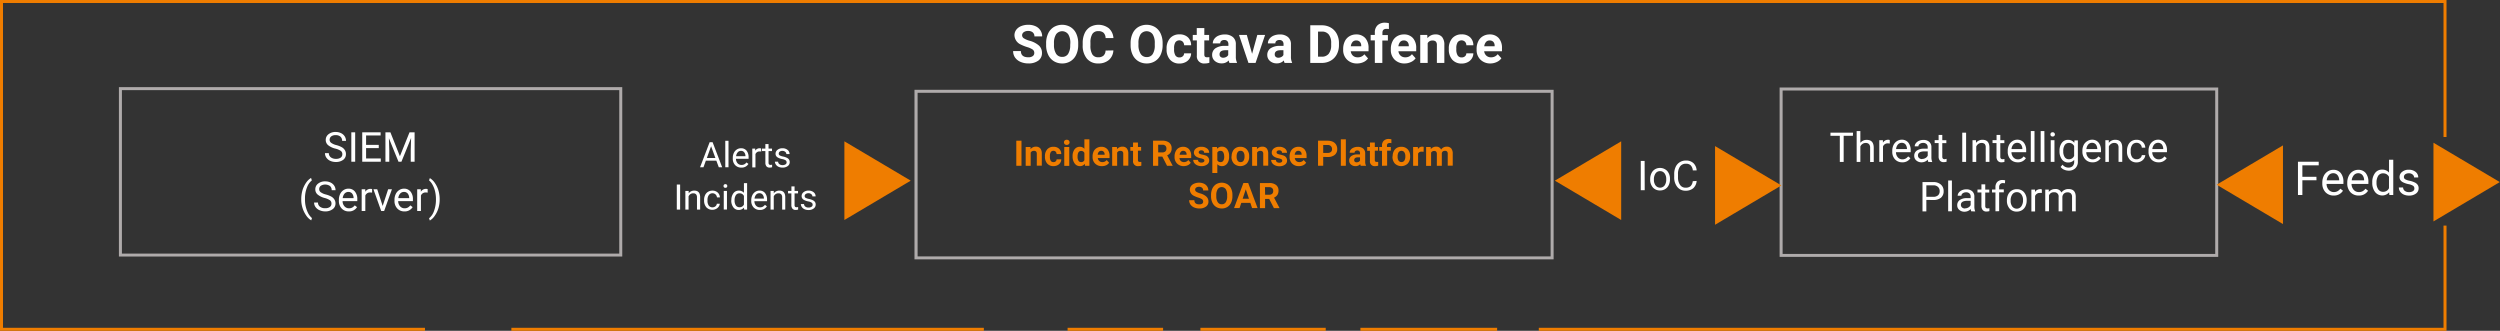 <?xml version="1.0" encoding="UTF-8"?>
<svg xmlns="http://www.w3.org/2000/svg" id="Слой_1" data-name="Слой 1" viewBox="0 0 850.21 112.5">
  <rect x="0" y="0" width="850.21" height="112.5" fill="#333333" stroke="none"/>
  <defs>
    <style>.cls-1,.cls-4{fill:#ef7d00;}.cls-2{fill:#afabab;}.cls-3{fill:#fff;}.cls-4{fill-rule:evenodd;}</style>
  </defs>
  <rect class="cls-1" x="363.07" y="111.48" width="32.48" height="1.02"></rect>
  <polygon class="cls-1" points="1.02 1.02 831 1.02 831 46.59 832.02 46.59 832.02 0 0 0 0 112.5 144.53 112.5 144.53 111.48 1.02 111.48 1.02 1.02"></polygon>
  <rect class="cls-1" x="831" y="56.59" width="1.02" height="10.12"></rect>
  <polygon class="cls-1" points="831 76.72 831 111.48 523.32 111.48 523.32 112.5 832.02 112.5 832.02 76.72 831 76.72"></polygon>
  <rect class="cls-1" x="462.65" y="111.48" width="46.5" height="1.02"></rect>
  <rect class="cls-1" x="408.24" y="111.48" width="42.62" height="1.02"></rect>
  <rect class="cls-1" x="173.91" y="111.48" width="160.68" height="1.02"></rect>
  <path class="cls-2" d="M528.36,88.2H311V30.54H528.36Zm-216.3-1H527.34V31.56H312.06Z"></path>
  <path class="cls-1" d="M347.39,56.38h-1.76V47.85h1.76Z"></path>
  <path class="cls-1" d="M350.47,50l0,.73a2.23,2.23,0,0,1,1.82-.85,1.86,1.86,0,0,1,1.5.59,2.79,2.79,0,0,1,.51,1.77v4.1h-1.7V52.33a1.16,1.16,0,0,0-.23-.79,1.07,1.07,0,0,0-.78-.24,1.14,1.14,0,0,0-1.07.61v4.47h-1.7V50Z"></path>
  <path class="cls-1" d="M358.27,55.13a1.08,1.08,0,0,0,.76-.26.92.92,0,0,0,.3-.68h1.59a2.15,2.15,0,0,1-.35,1.18,2.33,2.33,0,0,1-.95.83,2.92,2.92,0,0,1-1.33.3,2.74,2.74,0,0,1-2.14-.87,3.41,3.41,0,0,1-.78-2.38v-.12a3.41,3.41,0,0,1,.77-2.33,2.71,2.71,0,0,1,2.14-.88,2.67,2.67,0,0,1,1.91.68,2.39,2.39,0,0,1,.73,1.8h-1.59a1.17,1.17,0,0,0-.3-.8,1,1,0,0,0-.78-.31,1,1,0,0,0-.89.43,2.51,2.51,0,0,0-.3,1.4v.17a2.5,2.5,0,0,0,.3,1.41A1,1,0,0,0,358.27,55.13Z"></path>
  <path class="cls-1" d="M361.84,48.4a.85.85,0,0,1,.25-.63,1,1,0,0,1,.7-.24,1,1,0,0,1,.69.24.86.86,0,0,1,.26.63.83.83,0,0,1-.26.63,1,1,0,0,1-.69.25.93.93,0,0,1-.69-.25A.83.83,0,0,1,361.84,48.4Zm1.8,8h-1.7V50h1.7Z"></path>
  <path class="cls-1" d="M364.77,53.16a3.84,3.84,0,0,1,.66-2.36,2.18,2.18,0,0,1,1.82-.88,1.94,1.94,0,0,1,1.53.69V47.38h1.7v9H369l-.08-.67a2,2,0,0,1-1.63.79,2.17,2.17,0,0,1-1.79-.88A3.91,3.91,0,0,1,364.77,53.16Zm1.69.13a2.6,2.6,0,0,0,.31,1.37,1,1,0,0,0,.9.47,1.13,1.13,0,0,0,1.11-.66V52a1.11,1.11,0,0,0-1.09-.66C366.87,51.3,366.46,52,366.46,53.29Z"></path>
  <path class="cls-1" d="M374.71,56.5a3.12,3.12,0,0,1-2.27-.86,3.05,3.05,0,0,1-.87-2.28V53.2a3.9,3.9,0,0,1,.36-1.71A2.75,2.75,0,0,1,373,50.33a3,3,0,0,1,1.54-.41,2.66,2.66,0,0,1,2.05.82,3.35,3.35,0,0,1,.75,2.33v.69h-4a1.6,1.6,0,0,0,.5,1,1.47,1.47,0,0,0,1,.37,1.79,1.79,0,0,0,1.53-.71l.83.93a2.55,2.55,0,0,1-1,.85A3.37,3.37,0,0,1,374.71,56.5Zm-.19-5.21a1.05,1.05,0,0,0-.82.34,1.77,1.77,0,0,0-.4,1h2.36v-.14a1.22,1.22,0,0,0-.31-.87A1.06,1.06,0,0,0,374.52,51.29Z"></path>
  <path class="cls-1" d="M379.84,50l.05.73a2.23,2.23,0,0,1,1.82-.85,1.83,1.83,0,0,1,1.5.59,2.79,2.79,0,0,1,.51,1.77v4.1H382V52.33a1.11,1.11,0,0,0-.23-.79,1.07,1.07,0,0,0-.78-.24,1.15,1.15,0,0,0-1.07.61v4.47h-1.69V50Z"></path>
  <path class="cls-1" d="M387,48.48V50h1.08v1.24H387v3.17a.75.75,0,0,0,.13.5.69.69,0,0,0,.52.15,2.53,2.53,0,0,0,.5,0v1.28a3.31,3.31,0,0,1-1,.16,1.62,1.62,0,0,1-1.82-1.8V51.28h-.92V50h.92V48.48Z"></path>
  <path class="cls-1" d="M395.29,53.26h-1.4v3.12h-1.76V47.85h3.17a3.56,3.56,0,0,1,2.33.67,2.33,2.33,0,0,1,.82,1.91,2.36,2.36,0,0,1-1.52,2.38l1.85,3.49v.08h-1.89Zm-1.4-1.43h1.42a1.46,1.46,0,0,0,1-.33,1.23,1.23,0,0,0,.37-.93,1.29,1.29,0,0,0-.35-1,1.43,1.43,0,0,0-1.05-.35h-1.41Z"></path>
  <path class="cls-1" d="M402.6,56.5a3.11,3.11,0,0,1-2.27-.86,3,3,0,0,1-.88-2.28V53.2a3.77,3.77,0,0,1,.37-1.71,2.67,2.67,0,0,1,1-1.16,3,3,0,0,1,1.55-.41,2.66,2.66,0,0,1,2,.82,3.39,3.39,0,0,1,.74,2.33v.69h-4a1.59,1.59,0,0,0,.49,1,1.51,1.51,0,0,0,1,.37,1.82,1.82,0,0,0,1.53-.71l.83.93a2.7,2.7,0,0,1-1,.85A3.44,3.44,0,0,1,402.6,56.5Zm-.2-5.21a1,1,0,0,0-.81.34,1.77,1.77,0,0,0-.41,1h2.36v-.14a1.22,1.22,0,0,0-.31-.87A1.06,1.06,0,0,0,402.4,51.29Z"></path>
  <path class="cls-1" d="M409.6,54.63a.54.54,0,0,0-.31-.49,3.25,3.25,0,0,0-1-.32c-1.5-.32-2.26-1-2.26-1.92a1.73,1.73,0,0,1,.7-1.41,2.82,2.82,0,0,1,1.83-.57,3,3,0,0,1,1.93.57,1.78,1.78,0,0,1,.73,1.48h-1.7a.81.81,0,0,0-.23-.6,1,1,0,0,0-.73-.24,1,1,0,0,0-.67.19.64.64,0,0,0-.23.5.53.53,0,0,0,.27.45,2.88,2.88,0,0,0,.9.3,7.58,7.58,0,0,1,1.06.28,1.75,1.75,0,0,1,1.34,1.71,1.64,1.64,0,0,1-.74,1.4,3.21,3.21,0,0,1-1.92.54,3.4,3.4,0,0,1-1.42-.29,2.43,2.43,0,0,1-1-.78,1.82,1.82,0,0,1-.35-1.07h1.61a.86.86,0,0,0,.33.7,1.34,1.34,0,0,0,.83.24,1.26,1.26,0,0,0,.74-.19A.56.56,0,0,0,409.6,54.63Z"></path>
  <path class="cls-1" d="M418,53.27a3.83,3.83,0,0,1-.66,2.35,2.17,2.17,0,0,1-1.8.88,2,2,0,0,1-1.55-.67v3h-1.7V50h1.57l.06.62a2,2,0,0,1,1.61-.74,2.14,2.14,0,0,1,1.82.87,3.88,3.88,0,0,1,.65,2.39Zm-1.69-.12a2.5,2.5,0,0,0-.32-1.37,1,1,0,0,0-.91-.48,1.1,1.1,0,0,0-1.09.61V54.5a1.12,1.12,0,0,0,1.11.63C415.94,55.13,416.35,54.47,416.35,53.15Z"></path>
  <path class="cls-1" d="M418.86,53.15a3.64,3.64,0,0,1,.37-1.68,2.67,2.67,0,0,1,1-1.14,3.06,3.06,0,0,1,1.59-.41,2.86,2.86,0,0,1,2.09.79,3.18,3.18,0,0,1,.91,2.13v.43a3.3,3.3,0,0,1-.82,2.35,3.15,3.15,0,0,1-4.37,0,3.35,3.35,0,0,1-.82-2.39Zm1.7.12a2.34,2.34,0,0,0,.34,1.38,1.11,1.11,0,0,0,1,.48,1.13,1.13,0,0,0,1-.47,2.61,2.61,0,0,0,.34-1.51,2.33,2.33,0,0,0-.34-1.37,1.12,1.12,0,0,0-1-.49,1.09,1.09,0,0,0-1,.48A2.62,2.62,0,0,0,420.56,53.27Z"></path>
  <path class="cls-1" d="M427.47,50l0,.73a2.24,2.24,0,0,1,1.82-.85,1.83,1.83,0,0,1,1.5.59,2.79,2.79,0,0,1,.51,1.77v4.1h-1.69V52.33a1.11,1.11,0,0,0-.24-.79,1.07,1.07,0,0,0-.78-.24,1.16,1.16,0,0,0-1.07.61v4.47h-1.69V50Z"></path>
  <path class="cls-1" d="M436.07,54.63a.56.56,0,0,0-.31-.49,3.46,3.46,0,0,0-1-.32c-1.51-.32-2.26-1-2.26-1.92a1.73,1.73,0,0,1,.7-1.41,2.82,2.82,0,0,1,1.83-.57,3,3,0,0,1,1.93.57,1.8,1.8,0,0,1,.72,1.48H436a.85.85,0,0,0-.23-.6,1,1,0,0,0-.74-.24,1,1,0,0,0-.66.19.64.64,0,0,0-.23.5.54.54,0,0,0,.26.45,3.08,3.08,0,0,0,.9.3,7.39,7.39,0,0,1,1.07.28,1.76,1.76,0,0,1,1.34,1.71A1.66,1.66,0,0,1,437,56a3.21,3.21,0,0,1-1.92.54,3.33,3.33,0,0,1-1.42-.29,2.43,2.43,0,0,1-1-.78,1.82,1.82,0,0,1-.35-1.07h1.61a.86.86,0,0,0,.33.7,1.32,1.32,0,0,0,.83.24,1.26,1.26,0,0,0,.74-.19A.58.58,0,0,0,436.07,54.63Z"></path>
  <path class="cls-1" d="M441.72,56.5a3.11,3.11,0,0,1-2.27-.86,3.06,3.06,0,0,1-.88-2.28V53.2a3.91,3.91,0,0,1,.37-1.71A2.75,2.75,0,0,1,440,50.33a2.93,2.93,0,0,1,1.54-.41,2.66,2.66,0,0,1,2.05.82,3.35,3.35,0,0,1,.75,2.33v.69h-4a1.55,1.55,0,0,0,.5,1,1.47,1.47,0,0,0,1,.37,1.82,1.82,0,0,0,1.53-.71l.83.93a2.62,2.62,0,0,1-1,.85A3.37,3.37,0,0,1,441.72,56.5Zm-.19-5.21a1.05,1.05,0,0,0-.82.34,1.77,1.77,0,0,0-.4,1h2.35v-.14a1.22,1.22,0,0,0-.3-.87A1.08,1.08,0,0,0,441.53,51.29Z"></path>
  <path class="cls-1" d="M450,53.37v3h-1.76V47.85h3.33a3.92,3.92,0,0,1,1.69.35,2.54,2.54,0,0,1,1.12,1,2.78,2.78,0,0,1,.39,1.47,2.45,2.45,0,0,1-.85,2,3.62,3.62,0,0,1-2.38.72ZM450,52h1.57a1.53,1.53,0,0,0,1.06-.33,1.18,1.18,0,0,0,.37-.94,1.32,1.32,0,0,0-1.39-1.41H450Z"></path>
  <path class="cls-1" d="M457.7,56.38H456v-9h1.7Z"></path>
  <path class="cls-1" d="M462.76,56.38a2.28,2.28,0,0,1-.17-.57,2,2,0,0,1-1.59.69,2.25,2.25,0,0,1-1.55-.54,1.72,1.72,0,0,1-.61-1.36,1.8,1.8,0,0,1,.75-1.55,3.62,3.62,0,0,1,2.16-.54h.77v-.37a1,1,0,0,0-.22-.7.87.87,0,0,0-.71-.26,1,1,0,0,0-.67.2.69.69,0,0,0-.25.56H459a1.71,1.71,0,0,1,.34-1,2.32,2.32,0,0,1,1-.73,3.45,3.45,0,0,1,1.39-.27,2.79,2.79,0,0,1,1.87.59,2.09,2.09,0,0,1,.68,1.66v2.75a3,3,0,0,0,.26,1.36v.1Zm-1.4-1.18a1.53,1.53,0,0,0,.7-.16,1.17,1.17,0,0,0,.46-.45V53.5h-.63c-.85,0-1.3.29-1.35.88v.1a.71.71,0,0,0,.22.52A.91.91,0,0,0,461.36,55.2Z"></path>
  <path class="cls-1" d="M467.55,48.48V50h1.09v1.24h-1.09v3.17a.75.75,0,0,0,.14.5.67.67,0,0,0,.51.15,2.47,2.47,0,0,0,.5,0v1.28a3.22,3.22,0,0,1-1,.16,1.61,1.61,0,0,1-1.81-1.8V51.28h-.93V50h.93V48.48Z"></path>
  <path class="cls-1" d="M470,56.38v-5.1h-.94V50H470V49.5a2.2,2.2,0,0,1,.61-1.65,2.35,2.35,0,0,1,1.72-.59,4.48,4.48,0,0,1,.86.11l0,1.32a1.88,1.88,0,0,0-.51-.06q-1,0-1,.9V50H473v1.24h-1.26v5.1Z"></path>
  <path class="cls-1" d="M473.62,53.15a3.77,3.77,0,0,1,.36-1.68,2.63,2.63,0,0,1,1-1.14,3,3,0,0,1,1.58-.41,2.88,2.88,0,0,1,2.1.79,3.12,3.12,0,0,1,.9,2.13v.43a3.34,3.34,0,0,1-.81,2.35,3.17,3.17,0,0,1-4.38,0,3.39,3.39,0,0,1-.81-2.39Zm1.69.12a2.34,2.34,0,0,0,.34,1.38,1.22,1.22,0,0,0,1.93,0,2.61,2.61,0,0,0,.35-1.51,2.33,2.33,0,0,0-.35-1.37,1.2,1.2,0,0,0-1.93,0A2.62,2.62,0,0,0,475.31,53.27Z"></path>
  <path class="cls-1" d="M484.14,51.63a4.82,4.82,0,0,0-.61-.05,1.25,1.25,0,0,0-1.26.65v4.15h-1.69V50h1.6l.05.76a1.56,1.56,0,0,1,1.41-.88,1.84,1.84,0,0,1,.53.08Z"></path>
  <path class="cls-1" d="M486.55,50l.05.71a2.24,2.24,0,0,1,1.82-.83,1.69,1.69,0,0,1,1.68,1,2.2,2.2,0,0,1,1.91-1,1.88,1.88,0,0,1,1.53.6,2.75,2.75,0,0,1,.51,1.81v4.05h-1.7v-4a1.2,1.2,0,0,0-.21-.79.93.93,0,0,0-.75-.25,1,1,0,0,0-1.05.73v4.35h-1.69v-4a1.15,1.15,0,0,0-.22-.79.92.92,0,0,0-.74-.25,1.1,1.1,0,0,0-1,.6v4.48H485V50Z"></path>
  <path class="cls-1" d="M409.17,68.54a.88.88,0,0,0-.36-.76,4.46,4.46,0,0,0-1.26-.57,8.66,8.66,0,0,1-1.45-.58,2.36,2.36,0,0,1-1.45-2.11,2.08,2.08,0,0,1,.39-1.24,2.5,2.5,0,0,1,1.12-.84,4.05,4.05,0,0,1,1.63-.31,3.83,3.83,0,0,1,1.63.33,2.51,2.51,0,0,1,1.11.94,2.4,2.4,0,0,1,.4,1.37h-1.76a1.13,1.13,0,0,0-.37-.91,1.48,1.48,0,0,0-1-.33,1.66,1.66,0,0,0-1,.27.87.87,0,0,0-.35.72.84.84,0,0,0,.41.7,5,5,0,0,0,1.24.53,5.19,5.19,0,0,1,2.18,1.12,2.21,2.21,0,0,1,.69,1.66,2.05,2.05,0,0,1-.84,1.74,3.66,3.66,0,0,1-2.25.63,4.38,4.38,0,0,1-1.8-.36,2.79,2.79,0,0,1-1.23-1,2.55,2.55,0,0,1-.43-1.45h1.77c0,.94.56,1.41,1.69,1.41a1.62,1.62,0,0,0,1-.26A.81.81,0,0,0,409.17,68.54Z"></path>
  <path class="cls-1" d="M419.13,66.71a5.13,5.13,0,0,1-.45,2.21,3.36,3.36,0,0,1-1.27,1.46,3.5,3.5,0,0,1-1.9.52,3.58,3.58,0,0,1-1.9-.51,3.47,3.47,0,0,1-1.29-1.46,5,5,0,0,1-.46-2.18v-.42a5.18,5.18,0,0,1,.45-2.22,3.56,3.56,0,0,1,1.29-1.47,3.78,3.78,0,0,1,3.79,0,3.47,3.47,0,0,1,1.28,1.47,5,5,0,0,1,.46,2.22Zm-1.79-.39a3.62,3.62,0,0,0-.48-2,1.69,1.69,0,0,0-2.73,0,3.6,3.6,0,0,0-.49,2v.42a3.61,3.61,0,0,0,.48,2,1.55,1.55,0,0,0,1.39.73,1.54,1.54,0,0,0,1.35-.7,3.55,3.55,0,0,0,.48-2Z"></path>
  <path class="cls-1" d="M425.22,69h-3.08l-.59,1.76h-1.87l3.18-8.53h1.63l3.19,8.53h-1.87Zm-2.61-1.42h2.14l-1.08-3.2Z"></path>
  <path class="cls-1" d="M431.64,67.66h-1.4v3.12h-1.76V62.25h3.17a3.57,3.57,0,0,1,2.33.67,2.33,2.33,0,0,1,.82,1.91,2.63,2.63,0,0,1-.38,1.45,2.55,2.55,0,0,1-1.14.93l1.84,3.49v.08h-1.88Zm-1.4-1.43h1.41a1.48,1.48,0,0,0,1-.33A1.23,1.23,0,0,0,433,65a1.27,1.27,0,0,0-.34-1,1.43,1.43,0,0,0-1.05-.35h-1.41Z"></path>
  <path class="cls-2" d="M754.38,87.36H605.22V29.76H754.38Zm-148.14-1H753.36V30.78H606.24Z"></path>
  <path class="cls-3" d="M630.14,46.19H627v8.87h-1.31V46.19h-3.18V45.12h7.68Z"></path>
  <path class="cls-3" d="M632.68,48.57a2.68,2.68,0,0,1,2.19-1c1.56,0,2.34.88,2.36,2.64v4.88H636V50.17A1.68,1.68,0,0,0,635.6,49a1.49,1.49,0,0,0-1.12-.38,1.82,1.82,0,0,0-1.08.33,2.1,2.1,0,0,0-.72.86v5.26h-1.26V44.57h1.26Z"></path>
  <path class="cls-3" d="M642.69,48.81a3.05,3.05,0,0,0-.62-.05,1.67,1.67,0,0,0-1.69,1.06v5.24h-1.26V47.67h1.23l0,.86a2,2,0,0,1,1.76-1,1.39,1.39,0,0,1,.56.09Z"></path>
  <path class="cls-3" d="M646.91,55.2a3.22,3.22,0,0,1-2.44-1,3.66,3.66,0,0,1-.94-2.64v-.23a4.41,4.41,0,0,1,.42-2A3.22,3.22,0,0,1,645.12,48a2.92,2.92,0,0,1,1.64-.49,2.76,2.76,0,0,1,2.24,1,4.09,4.09,0,0,1,.79,2.71v.53h-5a2.61,2.61,0,0,0,.64,1.76,2,2,0,0,0,1.55.68,2.2,2.2,0,0,0,1.13-.28,2.8,2.8,0,0,0,.82-.72l.77.6A3.11,3.11,0,0,1,646.91,55.2Zm-.15-6.63a1.71,1.71,0,0,0-1.29.56,2.72,2.72,0,0,0-.64,1.56h3.7V50.6a2.45,2.45,0,0,0-.52-1.5A1.59,1.59,0,0,0,646.76,48.57Z"></path>
  <path class="cls-3" d="M655.79,55.06a2.34,2.34,0,0,1-.18-.78,2.83,2.83,0,0,1-2.1.92,2.64,2.64,0,0,1-1.8-.62A2,2,0,0,1,651,53a2.1,2.1,0,0,1,.88-1.79,4.12,4.12,0,0,1,2.47-.64h1.23V50a1.39,1.39,0,0,0-.4-1,1.59,1.59,0,0,0-1.17-.4,1.83,1.83,0,0,0-1.13.35,1,1,0,0,0-.46.82h-1.26a1.77,1.77,0,0,1,.39-1.07,2.66,2.66,0,0,1,1.06-.81,3.59,3.59,0,0,1,1.48-.3,2.9,2.9,0,0,1,2,.64,2.3,2.3,0,0,1,.75,1.75v3.4a4.21,4.21,0,0,0,.26,1.62v.11Zm-2.1-1a2.29,2.29,0,0,0,1.13-.31,1.91,1.91,0,0,0,.77-.8V51.48h-1c-1.55,0-2.32.45-2.32,1.35a1.15,1.15,0,0,0,.39.93A1.51,1.51,0,0,0,653.69,54.1Z"></path>
  <path class="cls-3" d="M660.54,45.89v1.78h1.38v1h-1.38v4.59a1,1,0,0,0,.19.66.76.76,0,0,0,.63.22A2.74,2.74,0,0,0,662,54v1a3.73,3.73,0,0,1-1,.14,1.56,1.56,0,0,1-1.28-.52,2.16,2.16,0,0,1-.43-1.45V48.65h-1.34v-1h1.34V45.89Z"></path>
  <path class="cls-3" d="M668.64,55.06h-1.31V45.12h1.31Z"></path>
  <path class="cls-3" d="M672,47.67l0,.93a2.68,2.68,0,0,1,2.21-1.06c1.56,0,2.35.88,2.36,2.64v4.88h-1.26V50.17A1.73,1.73,0,0,0,675,49a1.48,1.48,0,0,0-1.11-.38,1.82,1.82,0,0,0-1.08.33,2.1,2.1,0,0,0-.72.86v5.26h-1.27V47.67Z"></path>
  <path class="cls-3" d="M680.27,45.89v1.78h1.38v1h-1.38v4.59a1,1,0,0,0,.18.66.79.79,0,0,0,.63.22,2.6,2.6,0,0,0,.6-.08v1a3.67,3.67,0,0,1-1,.14,1.53,1.53,0,0,1-1.27-.52,2.16,2.16,0,0,1-.43-1.45V48.65h-1.35v-1H679V45.89Z"></path>
  <path class="cls-3" d="M686.19,55.2a3.24,3.24,0,0,1-2.45-1,3.7,3.7,0,0,1-.94-2.64v-.23a4.41,4.41,0,0,1,.42-2A3.18,3.18,0,0,1,684.4,48a2.89,2.89,0,0,1,1.63-.49,2.74,2.74,0,0,1,2.24,1,4.09,4.09,0,0,1,.8,2.71v.53h-5a2.66,2.66,0,0,0,.64,1.76,2,2,0,0,0,1.56.68,2.23,2.23,0,0,0,1.13-.28,2.77,2.77,0,0,0,.81-.72l.77.6A3.1,3.1,0,0,1,686.19,55.2ZM686,48.57a1.67,1.67,0,0,0-1.28.56,2.66,2.66,0,0,0-.64,1.56h3.7V50.6a2.45,2.45,0,0,0-.52-1.5A1.6,1.6,0,0,0,686,48.57Z"></path>
  <path class="cls-3" d="M691.9,55.06h-1.26V44.57h1.26Z"></path>
  <path class="cls-3" d="M695.29,55.06H694V44.57h1.26Z"></path>
  <path class="cls-3" d="M697.32,45.71a.72.72,0,0,1,.19-.51.68.68,0,0,1,.56-.22.7.7,0,0,1,.56.22.72.72,0,0,1-.56,1.23.73.73,0,0,1-.56-.2A.73.73,0,0,1,697.32,45.71Zm1.37,9.35h-1.27V47.67h1.27Z"></path>
  <path class="cls-3" d="M700.41,51.31a4.29,4.29,0,0,1,.8-2.75,2.54,2.54,0,0,1,2.11-1,2.57,2.57,0,0,1,2.11,1l.06-.82h1.16v7.21a3,3,0,0,1-.85,2.26,3.16,3.16,0,0,1-2.29.83,3.92,3.92,0,0,1-1.56-.34,2.7,2.7,0,0,1-1.17-.94l.66-.76a2.46,2.46,0,0,0,2,1,2,2,0,0,0,1.44-.52,2,2,0,0,0,.52-1.46v-.64a2.62,2.62,0,0,1-2.07.88,2.51,2.51,0,0,1-2.1-1.05A4.5,4.5,0,0,1,700.41,51.31Zm1.27.14a3.31,3.31,0,0,0,.51,2,1.65,1.65,0,0,0,1.43.71A1.86,1.86,0,0,0,705.38,53V49.67a1.88,1.88,0,0,0-1.75-1.06,1.69,1.69,0,0,0-1.44.72A3.62,3.62,0,0,0,701.68,51.45Z"></path>
  <path class="cls-3" d="M711.63,55.2a3.2,3.2,0,0,1-2.44-1,3.67,3.67,0,0,1-1-2.64v-.23a4.41,4.41,0,0,1,.42-2A3.18,3.18,0,0,1,709.84,48a2.89,2.89,0,0,1,1.63-.49,2.74,2.74,0,0,1,2.24,1,4.09,4.09,0,0,1,.8,2.71v.53h-5a2.6,2.6,0,0,0,.63,1.76,2,2,0,0,0,1.56.68,2.23,2.23,0,0,0,1.13-.28,2.77,2.77,0,0,0,.81-.72l.77.6A3.1,3.1,0,0,1,711.63,55.2Zm-.16-6.63a1.67,1.67,0,0,0-1.28.56,2.66,2.66,0,0,0-.64,1.56h3.7V50.6a2.45,2.45,0,0,0-.52-1.5A1.6,1.6,0,0,0,711.47,48.57Z"></path>
  <path class="cls-3" d="M717.17,47.67l0,.93a2.68,2.68,0,0,1,2.21-1.06c1.56,0,2.35.88,2.36,2.64v4.88h-1.26V50.17a1.73,1.73,0,0,0-.37-1.18,1.48,1.48,0,0,0-1.11-.38,1.82,1.82,0,0,0-1.08.33,2.2,2.2,0,0,0-.73.86v5.26H716V47.67Z"></path>
  <path class="cls-3" d="M726.65,54.17a1.84,1.84,0,0,0,1.18-.41,1.5,1.5,0,0,0,.56-1h1.19a2.24,2.24,0,0,1-.44,1.21,2.73,2.73,0,0,1-1.07.91,3.07,3.07,0,0,1-1.42.35,3,3,0,0,1-2.4-1,4,4,0,0,1-.89-2.75v-.22a4.43,4.43,0,0,1,.39-1.91A3,3,0,0,1,724.89,48a3.22,3.22,0,0,1,1.75-.46,3,3,0,0,1,2.06.74,2.68,2.68,0,0,1,.88,1.93h-1.19a1.73,1.73,0,0,0-.55-1.17,1.66,1.66,0,0,0-1.2-.47,1.77,1.77,0,0,0-1.49.7,3.2,3.2,0,0,0-.53,2v.24a3.21,3.21,0,0,0,.52,2A1.79,1.79,0,0,0,726.65,54.17Z"></path>
  <path class="cls-3" d="M734.07,55.2a3.24,3.24,0,0,1-2.45-1,3.7,3.7,0,0,1-.94-2.64v-.23a4.41,4.41,0,0,1,.42-2A3.22,3.22,0,0,1,732.27,48a2.94,2.94,0,0,1,1.64-.49,2.74,2.74,0,0,1,2.24,1,4.09,4.09,0,0,1,.8,2.71v.53h-5a2.61,2.61,0,0,0,.64,1.76,2,2,0,0,0,1.55.68,2.24,2.24,0,0,0,1.14-.28,2.77,2.77,0,0,0,.81-.72l.77.6A3.11,3.11,0,0,1,734.07,55.2Zm-.16-6.63a1.67,1.67,0,0,0-1.28.56,2.73,2.73,0,0,0-.65,1.56h3.7V50.6a2.45,2.45,0,0,0-.51-1.5A1.6,1.6,0,0,0,733.91,48.57Z"></path>
  <path class="cls-3" d="M655.12,68v3.89h-1.31V61.92h3.67a3.72,3.72,0,0,1,2.56.83A2.85,2.85,0,0,1,661,65a2.8,2.8,0,0,1-.9,2.23,3.87,3.87,0,0,1-2.59.78Zm0-1.07h2.36a2.35,2.35,0,0,0,1.61-.5,1.82,1.82,0,0,0,.56-1.43,1.87,1.87,0,0,0-.56-1.42,2.21,2.21,0,0,0-1.54-.56h-2.43Z"></path>
  <path class="cls-3" d="M663.81,71.86h-1.27V61.38h1.27Z"></path>
  <path class="cls-3" d="M670.39,71.86a2.55,2.55,0,0,1-.18-.78,2.83,2.83,0,0,1-2.1.92,2.6,2.6,0,0,1-1.79-.62,2,2,0,0,1-.7-1.57,2.09,2.09,0,0,1,.87-1.79,4.12,4.12,0,0,1,2.47-.64h1.23V66.8a1.39,1.39,0,0,0-.4-1,1.58,1.58,0,0,0-1.16-.4,1.86,1.86,0,0,0-1.14.35,1,1,0,0,0-.45.82h-1.27a1.77,1.77,0,0,1,.39-1.07,2.73,2.73,0,0,1,1.06-.81,3.59,3.59,0,0,1,1.48-.3,2.9,2.9,0,0,1,2,.64,2.3,2.3,0,0,1,.75,1.75v3.4a4.21,4.21,0,0,0,.26,1.62v.11Zm-2.1-1a2.29,2.29,0,0,0,1.13-.31,1.85,1.85,0,0,0,.77-.8V68.28h-1c-1.55,0-2.32.45-2.32,1.35a1.15,1.15,0,0,0,.39.93A1.51,1.51,0,0,0,668.29,70.9Z"></path>
  <path class="cls-3" d="M675.15,62.69v1.78h1.37v1h-1.37V70a1,1,0,0,0,.18.66.76.76,0,0,0,.63.22,2.74,2.74,0,0,0,.6-.08v1a3.73,3.73,0,0,1-1,.14,1.57,1.57,0,0,1-1.28-.52,2.22,2.22,0,0,1-.43-1.45V65.45h-1.34v-1h1.34V62.69Z"></path>
  <path class="cls-3" d="M678.62,71.86V65.45h-1.17v-1h1.17v-.75a2.52,2.52,0,0,1,.63-1.84,2.44,2.44,0,0,1,1.8-.65,3.26,3.26,0,0,1,.87.12l-.07,1a3.74,3.74,0,0,0-.68-.06,1.23,1.23,0,0,0-.95.36,1.44,1.44,0,0,0-.34,1v.78h1.58v1h-1.58v6.41Z"></path>
  <path class="cls-3" d="M682.52,68.1a4.4,4.4,0,0,1,.42-1.95,3.24,3.24,0,0,1,1.19-1.34,3.2,3.2,0,0,1,1.74-.47,3.12,3.12,0,0,1,2.44,1,4,4,0,0,1,.93,2.78v.09a4.45,4.45,0,0,1-.41,1.93,3.15,3.15,0,0,1-1.18,1.34,3.26,3.26,0,0,1-1.77.48,3.09,3.09,0,0,1-2.43-1,4,4,0,0,1-.93-2.76Zm1.27.15a3.14,3.14,0,0,0,.57,2,1.92,1.92,0,0,0,3,0A3.44,3.44,0,0,0,688,68.1a3.12,3.12,0,0,0-.58-2,1.82,1.82,0,0,0-1.53-.75,1.8,1.8,0,0,0-1.51.74A3.46,3.46,0,0,0,683.79,68.25Z"></path>
  <path class="cls-3" d="M694.41,65.61a4,4,0,0,0-.62,0,1.67,1.67,0,0,0-1.69,1.06v5.24h-1.26V64.47h1.23l0,.86a2,2,0,0,1,1.76-1,1.36,1.36,0,0,1,.56.09Z"></path>
  <path class="cls-3" d="M696.76,64.47l0,.82a2.74,2.74,0,0,1,2.19-1,2.09,2.09,0,0,1,2.11,1.19,2.74,2.74,0,0,1,1-.86,2.84,2.84,0,0,1,1.4-.33c1.62,0,2.44.86,2.47,2.57v5h-1.26V67a1.66,1.66,0,0,0-.37-1.19,1.58,1.58,0,0,0-1.21-.39,1.68,1.68,0,0,0-1.17.42,1.71,1.71,0,0,0-.54,1.13v4.9H700.1V67a1.41,1.41,0,0,0-1.57-1.61,1.68,1.68,0,0,0-1.7,1.06v5.39h-1.27V64.47Z"></path>
  <path class="cls-2" d="M211.62,87.24H40.44V29.64H211.62Zm-170.16-1H210.6V30.66H41.46Z"></path>
  <path class="cls-3" d="M114,50.53a6.13,6.13,0,0,1-2.45-1.19,2.28,2.28,0,0,1-.77-1.75,2.39,2.39,0,0,1,.94-1.94,3.73,3.73,0,0,1,2.44-.77,4.09,4.09,0,0,1,1.82.4,3,3,0,0,1,1.25,1.09,2.84,2.84,0,0,1,.44,1.53h-1.32a1.84,1.84,0,0,0-.57-1.43,2.37,2.37,0,0,0-1.62-.51,2.4,2.4,0,0,0-1.51.42,1.44,1.44,0,0,0-.55,1.19,1.29,1.29,0,0,0,.52,1,5,5,0,0,0,1.75.77,7.86,7.86,0,0,1,1.94.77,2.82,2.82,0,0,1,1,1,2.44,2.44,0,0,1,.34,1.31,2.35,2.35,0,0,1-.94,1.94,4.06,4.06,0,0,1-2.52.73,4.51,4.51,0,0,1-1.91-.4A3.18,3.18,0,0,1,111,53.63a2.64,2.64,0,0,1-.48-1.55h1.31a1.72,1.72,0,0,0,.67,1.42,2.79,2.79,0,0,0,1.78.52,2.6,2.6,0,0,0,1.59-.42,1.36,1.36,0,0,0,.55-1.15,1.34,1.34,0,0,0-.51-1.13A5.8,5.8,0,0,0,114,50.53Z"></path>
  <path class="cls-3" d="M120.79,55h-1.31V45h1.31Z"></path>
  <path class="cls-3" d="M128.81,50.37H124.5v3.52h5V55h-6.31V45h6.25v1.07H124.5v3.2h4.31Z"></path>
  <path class="cls-3" d="M132.77,45,136,53.13,139.27,45H141V55h-1.31V51.09l.12-4.18L136.52,55h-1l-3.26-8,.13,4.16V55h-1.31V45Z"></path>
  <path class="cls-3" d="M102.45,67.73a10.81,10.81,0,0,1,.41-3,9,9,0,0,1,1.23-2.58,5.42,5.42,0,0,1,1.7-1.64l.26.84a5.45,5.45,0,0,0-1.63,2.33,10,10,0,0,0-.7,3.52v.58a10.19,10.19,0,0,0,1,4.57,5.63,5.63,0,0,0,1.38,1.82l-.26.77a5.49,5.49,0,0,1-1.73-1.69A9.46,9.46,0,0,1,102.45,67.73Z"></path>
  <path class="cls-3" d="M110.4,67.33A6.13,6.13,0,0,1,108,66.14a2.25,2.25,0,0,1-.77-1.75,2.39,2.39,0,0,1,.94-1.94,3.73,3.73,0,0,1,2.44-.77,4.09,4.09,0,0,1,1.82.4,3,3,0,0,1,1.25,1.09,2.83,2.83,0,0,1,.44,1.52h-1.32a1.83,1.83,0,0,0-.57-1.42,2.87,2.87,0,0,0-3.13-.09,1.42,1.42,0,0,0-.55,1.19,1.26,1.26,0,0,0,.52,1,5,5,0,0,0,1.75.77,8,8,0,0,1,1.94.77,2.9,2.9,0,0,1,1,1,2.53,2.53,0,0,1,.34,1.31,2.33,2.33,0,0,1-1,1.94,4,4,0,0,1-2.51.73,4.59,4.59,0,0,1-1.92-.4,3.21,3.21,0,0,1-1.36-1.07,2.58,2.58,0,0,1-.49-1.55h1.32a1.7,1.7,0,0,0,.67,1.42,2.77,2.77,0,0,0,1.78.52,2.6,2.6,0,0,0,1.59-.42,1.39,1.39,0,0,0,.55-1.15,1.34,1.34,0,0,0-.51-1.13A5.8,5.8,0,0,0,110.4,67.33Z"></path>
  <path class="cls-3" d="M118.63,71.9a3.22,3.22,0,0,1-2.44-1,3.66,3.66,0,0,1-.94-2.64V68a4.41,4.41,0,0,1,.42-2,3.22,3.22,0,0,1,1.17-1.35,2.92,2.92,0,0,1,1.64-.49,2.72,2.72,0,0,1,2.23,1,4,4,0,0,1,.8,2.71v.53h-5a2.59,2.59,0,0,0,.64,1.76,2,2,0,0,0,1.55.68,2.2,2.2,0,0,0,1.13-.28,2.94,2.94,0,0,0,.82-.72l.77.6A3.11,3.11,0,0,1,118.63,71.9Zm-.15-6.63a1.71,1.71,0,0,0-1.29.56,2.72,2.72,0,0,0-.64,1.56h3.7V67.3a2.45,2.45,0,0,0-.52-1.5A1.59,1.59,0,0,0,118.48,65.27Z"></path>
  <path class="cls-3" d="M126.54,65.51a3.89,3.89,0,0,0-.62-.05,1.65,1.65,0,0,0-1.68,1.06v5.24H123V64.37h1.23l0,.86a2,2,0,0,1,1.76-1,1.33,1.33,0,0,1,.56.09Z"></path>
  <path class="cls-3" d="M130.14,70.05,132,64.37h1.29l-2.65,7.39h-1L127,64.37h1.29Z"></path>
  <path class="cls-3" d="M137.54,71.9a3.22,3.22,0,0,1-2.44-1,3.66,3.66,0,0,1-.94-2.64V68a4.41,4.41,0,0,1,.42-2,3.16,3.16,0,0,1,1.17-1.35,2.91,2.91,0,0,1,1.63-.49,2.74,2.74,0,0,1,2.24,1,4,4,0,0,1,.8,2.71v.53h-5a2.59,2.59,0,0,0,.64,1.76,2,2,0,0,0,1.55.68,2.2,2.2,0,0,0,1.13-.28,2.77,2.77,0,0,0,.81-.72l.78.6A3.11,3.11,0,0,1,137.54,71.9Zm-.16-6.63a1.69,1.69,0,0,0-1.28.56,2.66,2.66,0,0,0-.64,1.56h3.7V67.3a2.45,2.45,0,0,0-.52-1.5A1.6,1.6,0,0,0,137.38,65.27Z"></path>
  <path class="cls-3" d="M145.45,65.51a4,4,0,0,0-.62-.05,1.65,1.65,0,0,0-1.68,1.06v5.24h-1.27V64.37h1.23l0,.86a2,2,0,0,1,1.76-1,1.33,1.33,0,0,1,.56.09Z"></path>
  <path class="cls-3" d="M149.53,67.79a10.4,10.4,0,0,1-.4,2.92,8.73,8.73,0,0,1-1.22,2.58A5.34,5.34,0,0,1,146.18,75l-.26-.77a5.53,5.53,0,0,0,1.69-2.51,10.94,10.94,0,0,0,.65-3.76v-.22a11.23,11.23,0,0,0-.3-2.66,8.76,8.76,0,0,0-.84-2.21,5.18,5.18,0,0,0-1.2-1.52l.26-.78a5.39,5.39,0,0,1,1.72,1.67,8.81,8.81,0,0,1,1.22,2.57A10.84,10.84,0,0,1,149.53,67.79Z"></path>
  <path class="cls-3" d="M787.8,61.31H783v5h-1.5V55h7.06v1.23H783v3.9h4.78Z"></path>
  <path class="cls-3" d="M793.66,66.5a3.71,3.71,0,0,1-2.8-1.13,4.22,4.22,0,0,1-1.08-3v-.26a5.09,5.09,0,0,1,.48-2.25,3.71,3.71,0,0,1,1.35-1.55,3.39,3.39,0,0,1,1.87-.56,3.17,3.17,0,0,1,2.57,1.09,4.69,4.69,0,0,1,.91,3.11v.6h-5.73a3,3,0,0,0,.73,2,2.28,2.28,0,0,0,1.78.77A2.53,2.53,0,0,0,795,65a3.31,3.31,0,0,0,.93-.83l.88.69A3.55,3.55,0,0,1,793.66,66.5Zm-.18-7.59a1.93,1.93,0,0,0-1.47.64,3.09,3.09,0,0,0-.73,1.78h4.24v-.11a2.75,2.75,0,0,0-.6-1.7A1.79,1.79,0,0,0,793.48,58.91Z"></path>
  <path class="cls-3" d="M802.15,66.5a3.71,3.71,0,0,1-2.8-1.13,4.22,4.22,0,0,1-1.08-3v-.26a5.09,5.09,0,0,1,.48-2.25,3.71,3.71,0,0,1,1.35-1.55,3.39,3.39,0,0,1,1.87-.56,3.18,3.18,0,0,1,2.57,1.09,4.69,4.69,0,0,1,.91,3.11v.6h-5.73a3,3,0,0,0,.73,2,2.28,2.28,0,0,0,1.78.77,2.53,2.53,0,0,0,1.3-.31,3.31,3.31,0,0,0,.93-.83l.88.69A3.55,3.55,0,0,1,802.15,66.5ZM802,58.91a1.93,1.93,0,0,0-1.47.64,3.1,3.1,0,0,0-.74,1.78H804v-.11a2.75,2.75,0,0,0-.59-1.7A1.82,1.82,0,0,0,802,58.91Z"></path>
  <path class="cls-3" d="M806.77,62a5,5,0,0,1,.93-3.14,2.9,2.9,0,0,1,2.41-1.18,3,3,0,0,1,2.36,1V54.32h1.44v12h-1.33l-.07-.91a3.11,3.11,0,0,1-4.81-.14,5,5,0,0,1-.93-3.14Zm1.45.16a3.78,3.78,0,0,0,.59,2.25,1.92,1.92,0,0,0,1.65.82,2.12,2.12,0,0,0,2-1.24V60.14a2.15,2.15,0,0,0-2-1.19,1.93,1.93,0,0,0-1.66.82A4.19,4.19,0,0,0,808.22,62.2Z"></path>
  <path class="cls-3" d="M821.09,64.09a1.08,1.08,0,0,0-.44-.91,4.5,4.5,0,0,0-1.55-.56,7,7,0,0,1-1.74-.56,2.45,2.45,0,0,1-1-.78,1.83,1.83,0,0,1-.31-1.08,2.19,2.19,0,0,1,.88-1.76,3.41,3.41,0,0,1,2.25-.72,3.56,3.56,0,0,1,2.33.74,2.36,2.36,0,0,1,.9,1.9H821a1.33,1.33,0,0,0-.5-1,1.88,1.88,0,0,0-1.27-.43,2,2,0,0,0-1.24.34,1.08,1.08,0,0,0-.45.9.87.87,0,0,0,.42.79,4.94,4.94,0,0,0,1.5.51,7.94,7.94,0,0,1,1.75.58,2.51,2.51,0,0,1,1,.81,2,2,0,0,1,.33,1.15,2.17,2.17,0,0,1-.91,1.82,3.8,3.8,0,0,1-2.36.69,4.29,4.29,0,0,1-1.8-.36,2.91,2.91,0,0,1-1.22-1,2.44,2.44,0,0,1-.44-1.4h1.44a1.51,1.51,0,0,0,.59,1.16,2.27,2.27,0,0,0,1.43.42,2.35,2.35,0,0,0,1.32-.33A1,1,0,0,0,821.09,64.09Z"></path>
  <path class="cls-3" d="M243.62,54.65h-3.57l-.81,2.23h-1.16l3.26-8.53h1l3.26,8.53h-1.15Zm-3.23-.92h2.9l-1.46-4Z"></path>
  <path class="cls-3" d="M247.75,56.88h-1.09v-9h1.09Z"></path>
  <path class="cls-3" d="M252.11,57a2.79,2.79,0,0,1-2.1-.85,3.12,3.12,0,0,1-.8-2.26v-.2a3.85,3.85,0,0,1,.36-1.69,2.83,2.83,0,0,1,1-1.16,2.53,2.53,0,0,1,1.41-.42,2.36,2.36,0,0,1,1.92.82,3.5,3.5,0,0,1,.68,2.33V54h-4.29a2.24,2.24,0,0,0,.55,1.52,1.72,1.72,0,0,0,1.33.57,1.93,1.93,0,0,0,1-.23,2.58,2.58,0,0,0,.7-.62l.66.51A2.66,2.66,0,0,1,252.11,57ZM252,51.31a1.43,1.43,0,0,0-1.1.48,2.32,2.32,0,0,0-.56,1.34h3.18v-.08a2,2,0,0,0-.45-1.28A1.32,1.32,0,0,0,252,51.31Z"></path>
  <path class="cls-3" d="M258.9,51.51a4.24,4.24,0,0,0-.53,0,1.43,1.43,0,0,0-1.45.91v4.5h-1.08V50.54h1l0,.73a1.71,1.71,0,0,1,1.51-.85,1.19,1.19,0,0,1,.48.08Z"></path>
  <path class="cls-3" d="M261.37,49v1.54h1.18v.84h-1.18v3.93a.87.87,0,0,0,.16.58.68.68,0,0,0,.54.19,3.32,3.32,0,0,0,.51-.07v.87a3,3,0,0,1-.83.12,1.38,1.38,0,0,1-1.1-.44,1.94,1.94,0,0,1-.36-1.25V51.38h-1.16v-.84h1.16V49Z"></path>
  <path class="cls-3" d="M267.51,55.2a.8.8,0,0,0-.33-.68A3,3,0,0,0,266,54.1a5.32,5.32,0,0,1-1.3-.43,1.86,1.86,0,0,1-.72-.58,1.45,1.45,0,0,1-.23-.81,1.65,1.65,0,0,1,.66-1.32,2.58,2.58,0,0,1,1.69-.54,2.63,2.63,0,0,1,1.74.56,1.77,1.77,0,0,1,.68,1.42h-1.09a1,1,0,0,0-.38-.76,1.39,1.39,0,0,0-.95-.33,1.49,1.49,0,0,0-.93.26.82.82,0,0,0-.33.68.66.66,0,0,0,.31.59,3.79,3.79,0,0,0,1.12.38,5.57,5.57,0,0,1,1.31.43,1.88,1.88,0,0,1,.75.61,1.48,1.48,0,0,1,.24.86,1.59,1.59,0,0,1-.68,1.36,2.79,2.79,0,0,1-1.76.52,3.19,3.19,0,0,1-1.35-.27,2.13,2.13,0,0,1-.91-.76,1.82,1.82,0,0,1-.34-1h1.09a1.09,1.09,0,0,0,.44.86,1.64,1.64,0,0,0,1.07.32,1.73,1.73,0,0,0,1-.25A.74.74,0,0,0,267.51,55.2Z"></path>
  <path class="cls-3" d="M231.3,71.28h-1.13V62.75h1.13Z"></path>
  <path class="cls-3" d="M234.21,64.94l0,.8a2.33,2.33,0,0,1,1.9-.92c1.34,0,2,.76,2,2.27v4.19h-1.08v-4.2a1.47,1.47,0,0,0-.32-1,1.24,1.24,0,0,0-1-.33,1.59,1.59,0,0,0-.92.28,1.94,1.94,0,0,0-.62.74v4.52h-1.09V64.94Z"></path>
  <path class="cls-3" d="M242.31,70.51a1.54,1.54,0,0,0,1-.35,1.3,1.3,0,0,0,.48-.88h1a2,2,0,0,1-.37,1,2.38,2.38,0,0,1-.93.78,2.78,2.78,0,0,1-3.28-.57,3.42,3.42,0,0,1-.76-2.36V68a3.77,3.77,0,0,1,.34-1.65,2.59,2.59,0,0,1,1-1.12,2.86,2.86,0,0,1,1.51-.4,2.56,2.56,0,0,1,1.77.64,2.29,2.29,0,0,1,.75,1.66h-1a1.52,1.52,0,0,0-.47-1,1.46,1.46,0,0,0-1-.4,1.51,1.51,0,0,0-1.28.6,2.73,2.73,0,0,0-.46,1.72v.2a2.74,2.74,0,0,0,.45,1.69A1.53,1.53,0,0,0,242.31,70.51Z"></path>
  <path class="cls-3" d="M246.06,63.26a.64.64,0,0,1,.16-.45.58.58,0,0,1,.47-.18.63.63,0,0,1,.49.18.69.69,0,0,1,.16.45.68.68,0,0,1-.16.44.66.66,0,0,1-.49.17.61.61,0,0,1-.47-.17A.63.63,0,0,1,246.06,63.26Zm1.17,8h-1.09V64.94h1.09Z"></path>
  <path class="cls-3" d="M248.73,68.06a3.71,3.71,0,0,1,.7-2.35,2.19,2.19,0,0,1,1.81-.89,2.21,2.21,0,0,1,1.76.76v-3.3h1.08v9h-1L253,70.6a2.23,2.23,0,0,1-1.81.8,2.15,2.15,0,0,1-1.8-.91,3.75,3.75,0,0,1-.7-2.35Zm1.09.12a2.88,2.88,0,0,0,.44,1.69,1.46,1.46,0,0,0,1.23.61,1.59,1.59,0,0,0,1.51-.93V66.64a1.58,1.58,0,0,0-1.49-.9,1.47,1.47,0,0,0-1.25.62A3.15,3.15,0,0,0,249.82,68.18Z"></path>
  <path class="cls-3" d="M258.4,71.4a2.79,2.79,0,0,1-2.1-.85,3.13,3.13,0,0,1-.81-2.26v-.2a3.85,3.85,0,0,1,.36-1.69,2.86,2.86,0,0,1,1-1.16,2.52,2.52,0,0,1,1.4-.42,2.34,2.34,0,0,1,1.92.82,3.5,3.5,0,0,1,.69,2.33v.45h-4.3a2.29,2.29,0,0,0,.55,1.52,1.75,1.75,0,0,0,1.34.57,2,2,0,0,0,1-.23,2.74,2.74,0,0,0,.7-.62l.66.51A2.66,2.66,0,0,1,258.4,71.4Zm-.14-5.69a1.44,1.44,0,0,0-1.1.48,2.32,2.32,0,0,0-.55,1.34h3.18v-.08a2.09,2.09,0,0,0-.45-1.28A1.34,1.34,0,0,0,258.26,65.71Z"></path>
  <path class="cls-3" d="M263.15,64.94l0,.8a2.33,2.33,0,0,1,1.9-.92c1.34,0,2,.76,2,2.27v4.19H266v-4.2a1.47,1.47,0,0,0-.32-1,1.24,1.24,0,0,0-1-.33,1.59,1.59,0,0,0-.92.28,1.94,1.94,0,0,0-.62.74v4.52h-1.09V64.94Z"></path>
  <path class="cls-3" d="M270.22,63.4v1.54h1.18v.84h-1.18v3.93a.94.94,0,0,0,.15.58.7.7,0,0,0,.54.19,3.27,3.27,0,0,0,.52-.07v.87a3.08,3.08,0,0,1-.83.12,1.37,1.37,0,0,1-1.1-.44,1.88,1.88,0,0,1-.37-1.25V65.78H268v-.84h1.15V63.4Z"></path>
  <path class="cls-3" d="M276.36,69.6a.78.78,0,0,0-.34-.68,2.89,2.89,0,0,0-1.15-.42,5.42,5.42,0,0,1-1.31-.43,1.75,1.75,0,0,1-.71-.58,1.38,1.38,0,0,1-.23-.81,1.65,1.65,0,0,1,.66-1.32,2.57,2.57,0,0,1,1.68-.54,2.66,2.66,0,0,1,1.75.56,1.76,1.76,0,0,1,.67,1.42h-1.09a1,1,0,0,0-.38-.76,1.39,1.39,0,0,0-1-.33A1.48,1.48,0,0,0,274,66a.8.8,0,0,0-.34.68.68.68,0,0,0,.31.59,3.91,3.91,0,0,0,1.12.38,5.67,5.67,0,0,1,1.32.43,2,2,0,0,1,.75.61,1.48,1.48,0,0,1,.24.86,1.62,1.62,0,0,1-.68,1.36,2.79,2.79,0,0,1-1.76.52,3.19,3.19,0,0,1-1.35-.27,2.16,2.16,0,0,1-.92-.76,1.81,1.81,0,0,1-.33-1h1.08a1.12,1.12,0,0,0,.44.86,1.65,1.65,0,0,0,1.08.32,1.67,1.67,0,0,0,1-.25A.75.75,0,0,0,276.36,69.6Z"></path>
  <path class="cls-3" d="M559.34,64.68H558V54.74h1.31Z"></path>
  <path class="cls-3" d="M561.2,60.92a4.37,4.37,0,0,1,.43-2,3.11,3.11,0,0,1,1.19-1.34,3.41,3.41,0,0,1,4.18.57,4,4,0,0,1,.93,2.78v.09a4.31,4.31,0,0,1-.42,1.93,3.08,3.08,0,0,1-1.18,1.34,3.25,3.25,0,0,1-1.76.48,3.13,3.13,0,0,1-2.44-1A4,4,0,0,1,561.2,61Zm1.27.15a3.14,3.14,0,0,0,.57,2,1.93,1.93,0,0,0,3.06,0,3.44,3.44,0,0,0,.56-2.11,3.18,3.18,0,0,0-.57-2,1.86,1.86,0,0,0-1.54-.76,1.79,1.79,0,0,0-1.5.75A3.4,3.4,0,0,0,562.47,61.07Z"></path>
  <path class="cls-3" d="M577,61.53A3.65,3.65,0,0,1,575.86,64a3.85,3.85,0,0,1-2.61.86,3.49,3.49,0,0,1-2.82-1.27,5.07,5.07,0,0,1-1.06-3.38v-1a5.65,5.65,0,0,1,.49-2.44,3.65,3.65,0,0,1,1.41-1.61,3.84,3.84,0,0,1,2.1-.57,3.61,3.61,0,0,1,2.54.89A3.7,3.7,0,0,1,577,57.94H575.7a2.84,2.84,0,0,0-.74-1.73,2.22,2.22,0,0,0-1.59-.53,2.35,2.35,0,0,0-2,.92,4.26,4.26,0,0,0-.71,2.65v1a4.41,4.41,0,0,0,.67,2.58,2.17,2.17,0,0,0,1.89,1,2.53,2.53,0,0,0,1.68-.49,2.69,2.69,0,0,0,.77-1.72Z"></path>
  <path class="cls-3" d="M351.74,18a1.34,1.34,0,0,0-.53-1.14,6.81,6.81,0,0,0-1.9-.85,13.63,13.63,0,0,1-2.17-.87A3.57,3.57,0,0,1,345,12a3.11,3.11,0,0,1,.59-1.85,3.87,3.87,0,0,1,1.68-1.27,6.33,6.33,0,0,1,2.45-.45,5.79,5.79,0,0,1,2.45.49,3.84,3.84,0,0,1,1.66,1.41,3.6,3.6,0,0,1,.59,2.05h-2.63a1.71,1.71,0,0,0-.56-1.36,2.24,2.24,0,0,0-1.55-.49,2.4,2.4,0,0,0-1.51.41A1.29,1.29,0,0,0,347.6,12a1.23,1.23,0,0,0,.63,1.05,7.21,7.21,0,0,0,1.85.79,8,8,0,0,1,3.28,1.68,3.36,3.36,0,0,1,1,2.49,3.1,3.1,0,0,1-1.25,2.61,5.52,5.52,0,0,1-3.39.95,6.56,6.56,0,0,1-2.69-.54,4.4,4.4,0,0,1-1.85-1.49,3.8,3.8,0,0,1-.63-2.18h2.64c0,1.42.85,2.12,2.53,2.12a2.42,2.42,0,0,0,1.47-.38A1.24,1.24,0,0,0,351.74,18Z"></path>
  <path class="cls-3" d="M366.68,15.29A7.61,7.61,0,0,1,366,18.6a5,5,0,0,1-1.91,2.2,5.25,5.25,0,0,1-2.85.78,5.33,5.33,0,0,1-2.84-.77,5.07,5.07,0,0,1-1.93-2.18,7.56,7.56,0,0,1-.7-3.27v-.63a7.77,7.77,0,0,1,.68-3.33,5.07,5.07,0,0,1,1.93-2.2,5.62,5.62,0,0,1,5.68,0A5.07,5.07,0,0,1,366,11.4a7.75,7.75,0,0,1,.68,3.32ZM364,14.71a5.4,5.4,0,0,0-.72-3.06,2.56,2.56,0,0,0-4.11,0,5.37,5.37,0,0,0-.73,3v.62a5.44,5.44,0,0,0,.72,3,2.35,2.35,0,0,0,2.08,1.08,2.32,2.32,0,0,0,2-1,5.46,5.46,0,0,0,.72-3Z"></path>
  <path class="cls-3" d="M378.64,17.14a4.56,4.56,0,0,1-1.52,3.25,5.38,5.38,0,0,1-3.63,1.19,4.83,4.83,0,0,1-3.87-1.66,6.81,6.81,0,0,1-1.41-4.55v-.78a7.69,7.69,0,0,1,.65-3.25,4.82,4.82,0,0,1,1.86-2.16,5.82,5.82,0,0,1,6.37.43,4.85,4.85,0,0,1,1.57,3.33H376a2.62,2.62,0,0,0-.69-1.79,2.55,2.55,0,0,0-1.8-.56,2.25,2.25,0,0,0-2,.94,5.36,5.36,0,0,0-.67,2.94v1a5.63,5.63,0,0,0,.63,3,2.2,2.2,0,0,0,2,1,2.54,2.54,0,0,0,1.82-.56,2.42,2.42,0,0,0,.69-1.72Z"></path>
  <path class="cls-3" d="M395.39,15.29a7.76,7.76,0,0,1-.66,3.31,5,5,0,0,1-1.92,2.2,5.23,5.23,0,0,1-2.85.78,5.35,5.35,0,0,1-2.84-.77,5.13,5.13,0,0,1-1.93-2.18,7.41,7.41,0,0,1-.69-3.27v-.63a7.62,7.62,0,0,1,.68-3.33,5,5,0,0,1,1.92-2.2,5.64,5.64,0,0,1,5.69,0,5,5,0,0,1,1.92,2.2,7.61,7.61,0,0,1,.68,3.32Zm-2.67-.58a5.4,5.4,0,0,0-.72-3.06,2.55,2.55,0,0,0-4.1,0,5.29,5.29,0,0,0-.73,3v.62a5.44,5.44,0,0,0,.72,3A2.34,2.34,0,0,0,390,19.41a2.3,2.3,0,0,0,2-1,5.3,5.3,0,0,0,.72-3Z"></path>
  <path class="cls-3" d="M401.1,19.53a1.64,1.64,0,0,0,1.14-.39,1.37,1.37,0,0,0,.46-1h2.38a3.23,3.23,0,0,1-.53,1.77,3.39,3.39,0,0,1-1.42,1.25,4.38,4.38,0,0,1-2,.45,4.12,4.12,0,0,1-3.21-1.3,5.1,5.1,0,0,1-1.18-3.58v-.17A5.1,5.1,0,0,1,397.92,13a4.09,4.09,0,0,1,3.2-1.31,4,4,0,0,1,2.87,1,3.62,3.62,0,0,1,1.09,2.7H402.7a1.75,1.75,0,0,0-.46-1.2,1.69,1.69,0,0,0-2.5.18,3.76,3.76,0,0,0-.45,2.1v.26a3.82,3.82,0,0,0,.45,2.12A1.55,1.55,0,0,0,401.1,19.53Z"></path>
  <path class="cls-3" d="M409.57,9.55v2.34h1.63v1.86h-1.63V18.5a1.19,1.19,0,0,0,.2.76,1.05,1.05,0,0,0,.78.22,4,4,0,0,0,.74-.06v1.93a5.25,5.25,0,0,1-1.53.23,2.43,2.43,0,0,1-2.73-2.7V13.75h-1.39V11.89H407V9.55Z"></path>
  <path class="cls-3" d="M418.12,21.4a2.67,2.67,0,0,1-.25-.85,3.11,3.11,0,0,1-2.4,1,3.38,3.38,0,0,1-2.32-.81,2.61,2.61,0,0,1-.92-2,2.7,2.7,0,0,1,1.12-2.32,5.57,5.57,0,0,1,3.24-.82h1.17v-.54a1.55,1.55,0,0,0-.34-1.06,1.32,1.32,0,0,0-1.06-.39,1.54,1.54,0,0,0-1,.3,1.07,1.07,0,0,0-.37.85h-2.54a2.56,2.56,0,0,1,.51-1.53,3.37,3.37,0,0,1,1.45-1.11,5.33,5.33,0,0,1,2.09-.4,4.15,4.15,0,0,1,2.79.89,3.07,3.07,0,0,1,1,2.48V19.2a4.55,4.55,0,0,0,.38,2.05v.15ZM416,19.63a2.16,2.16,0,0,0,1-.25,1.57,1.57,0,0,0,.7-.67V17.08h-.95c-1.27,0-1.95.44-2,1.31v.15a1,1,0,0,0,.34.79A1.31,1.31,0,0,0,416,19.63Z"></path>
  <path class="cls-3" d="M425.82,18.3l1.77-6.41h2.65L427,21.4h-2.42l-3.21-9.51h2.65Z"></path>
  <path class="cls-3" d="M436.87,21.4a2.67,2.67,0,0,1-.25-.85,3.11,3.11,0,0,1-2.4,1,3.36,3.36,0,0,1-2.32-.81,2.61,2.61,0,0,1-.92-2,2.68,2.68,0,0,1,1.12-2.32,5.57,5.57,0,0,1,3.24-.82h1.17v-.54a1.55,1.55,0,0,0-.34-1.06,1.33,1.33,0,0,0-1.07-.39,1.53,1.53,0,0,0-1,.3,1,1,0,0,0-.37.85h-2.54a2.56,2.56,0,0,1,.51-1.53,3.4,3.4,0,0,1,1.44-1.11,5.38,5.38,0,0,1,2.1-.4,4.15,4.15,0,0,1,2.79.89,3.11,3.11,0,0,1,1,2.48V19.2a4.42,4.42,0,0,0,.38,2.05v.15Zm-2.1-1.77a2.19,2.19,0,0,0,1-.25,1.62,1.62,0,0,0,.7-.67V17.08h-.95c-1.27,0-1.95.44-2,1.31v.15a1,1,0,0,0,.34.79A1.3,1.3,0,0,0,434.77,19.63Z"></path>
  <path class="cls-3" d="M445.6,21.4V8.6h3.94a6,6,0,0,1,3,.76,5.31,5.31,0,0,1,2.08,2.17,6.6,6.6,0,0,1,.74,3.18v.59a6.65,6.65,0,0,1-.73,3.17,5.26,5.26,0,0,1-2.07,2.16,6,6,0,0,1-3,.77Zm2.64-10.66v8.54h1.27a2.89,2.89,0,0,0,2.37-1,4.58,4.58,0,0,0,.83-2.89V14.7a4.61,4.61,0,0,0-.81-2.95,2.81,2.81,0,0,0-2.36-1Z"></path>
  <path class="cls-3" d="M461.51,21.58a4.64,4.64,0,0,1-3.4-1.29,4.53,4.53,0,0,1-1.32-3.42v-.24a5.84,5.84,0,0,1,.55-2.56,4,4,0,0,1,1.57-1.74,4.4,4.4,0,0,1,2.32-.62,4,4,0,0,1,3.07,1.23,5,5,0,0,1,1.12,3.49v1h-6.05a2.39,2.39,0,0,0,.74,1.5,2.25,2.25,0,0,0,1.57.56A2.73,2.73,0,0,0,464,18.46l1.25,1.4a3.8,3.8,0,0,1-1.55,1.26A5.1,5.1,0,0,1,461.51,21.58Zm-.29-7.82a1.61,1.61,0,0,0-1.23.51,2.72,2.72,0,0,0-.6,1.47h3.54v-.2a1.92,1.92,0,0,0-.46-1.31A1.64,1.64,0,0,0,461.22,13.76Z"></path>
  <path class="cls-3" d="M467.56,21.4V13.75h-1.42V11.89h1.42v-.81a3.26,3.26,0,0,1,.92-2.48,3.55,3.55,0,0,1,2.57-.88,5.72,5.72,0,0,1,1.29.17l0,2a3.37,3.37,0,0,0-.77-.08c-1,0-1.43.45-1.43,1.35v.76H472v1.86h-1.89V21.4Z"></path>
  <path class="cls-3" d="M477.69,21.58a4.64,4.64,0,0,1-3.4-1.29A4.53,4.53,0,0,1,473,16.87v-.24a5.7,5.7,0,0,1,.56-2.56,4,4,0,0,1,1.56-1.74,4.4,4.4,0,0,1,2.32-.62,3.93,3.93,0,0,1,3.07,1.23,5,5,0,0,1,1.12,3.49v1h-6.05a2.39,2.39,0,0,0,.74,1.5,2.27,2.27,0,0,0,1.57.56,2.73,2.73,0,0,0,2.29-1.07l1.25,1.4a3.8,3.8,0,0,1-1.55,1.26A5.1,5.1,0,0,1,477.69,21.58Zm-.29-7.82a1.61,1.61,0,0,0-1.23.51,2.72,2.72,0,0,0-.6,1.47h3.54v-.2a1.92,1.92,0,0,0-.46-1.31A1.64,1.64,0,0,0,477.4,13.76Z"></path>
  <path class="cls-3" d="M485.38,11.89l.08,1.1a3.32,3.32,0,0,1,2.73-1.28,2.76,2.76,0,0,1,2.25.89,4.1,4.1,0,0,1,.76,2.66V21.4h-2.54V15.32a1.7,1.7,0,0,0-.35-1.18,1.61,1.61,0,0,0-1.17-.36,1.74,1.74,0,0,0-1.61.91V21.4H483V11.89Z"></path>
  <path class="cls-3" d="M497.08,19.53a1.64,1.64,0,0,0,1.14-.39,1.33,1.33,0,0,0,.46-1h2.38a3.15,3.15,0,0,1-.53,1.77,3.39,3.39,0,0,1-1.42,1.25,4.38,4.38,0,0,1-2,.45,4.12,4.12,0,0,1-3.21-1.3,5.1,5.1,0,0,1-1.18-3.58v-.17A5.1,5.1,0,0,1,493.9,13a4.1,4.1,0,0,1,3.21-1.31,4,4,0,0,1,2.86,1,3.62,3.62,0,0,1,1.09,2.7h-2.38a1.7,1.7,0,0,0-.46-1.2,1.69,1.69,0,0,0-2.5.18,3.76,3.76,0,0,0-.45,2.1v.26a3.82,3.82,0,0,0,.45,2.12A1.56,1.56,0,0,0,497.08,19.53Z"></path>
  <path class="cls-3" d="M506.89,21.58a4.66,4.66,0,0,1-3.41-1.29,4.57,4.57,0,0,1-1.31-3.42v-.24a5.7,5.7,0,0,1,.55-2.56,4,4,0,0,1,1.57-1.74,4.4,4.4,0,0,1,2.32-.62,4,4,0,0,1,3.07,1.23,5,5,0,0,1,1.12,3.49v1h-6.06a2.4,2.4,0,0,0,.75,1.5,2.25,2.25,0,0,0,1.57.56,2.75,2.75,0,0,0,2.29-1.07l1.25,1.4a3.8,3.8,0,0,1-1.55,1.26A5.1,5.1,0,0,1,506.89,21.58Zm-.29-7.82a1.6,1.6,0,0,0-1.23.51,2.72,2.72,0,0,0-.6,1.47h3.53v-.2a1.87,1.87,0,0,0-.45-1.31A1.65,1.65,0,0,0,506.6,13.76Z"></path>
  <polygon class="cls-4" points="287.16 48.06 309.72 61.44 287.16 74.82 287.16 48.06"></polygon>
  <polygon class="cls-4" points="551.34 74.82 528.78 61.44 551.34 48.06 551.34 74.82"></polygon>
  <polygon class="cls-4" points="583.26 49.68 605.82 63.06 583.26 76.44 583.26 49.68"></polygon>
  <polygon class="cls-4" points="776.4 76.2 753.84 62.82 776.4 49.44 776.4 76.2"></polygon>
  <polygon class="cls-4" points="827.58 48.54 850.14 61.92 827.58 75.3 827.58 48.54"></polygon>
</svg>
